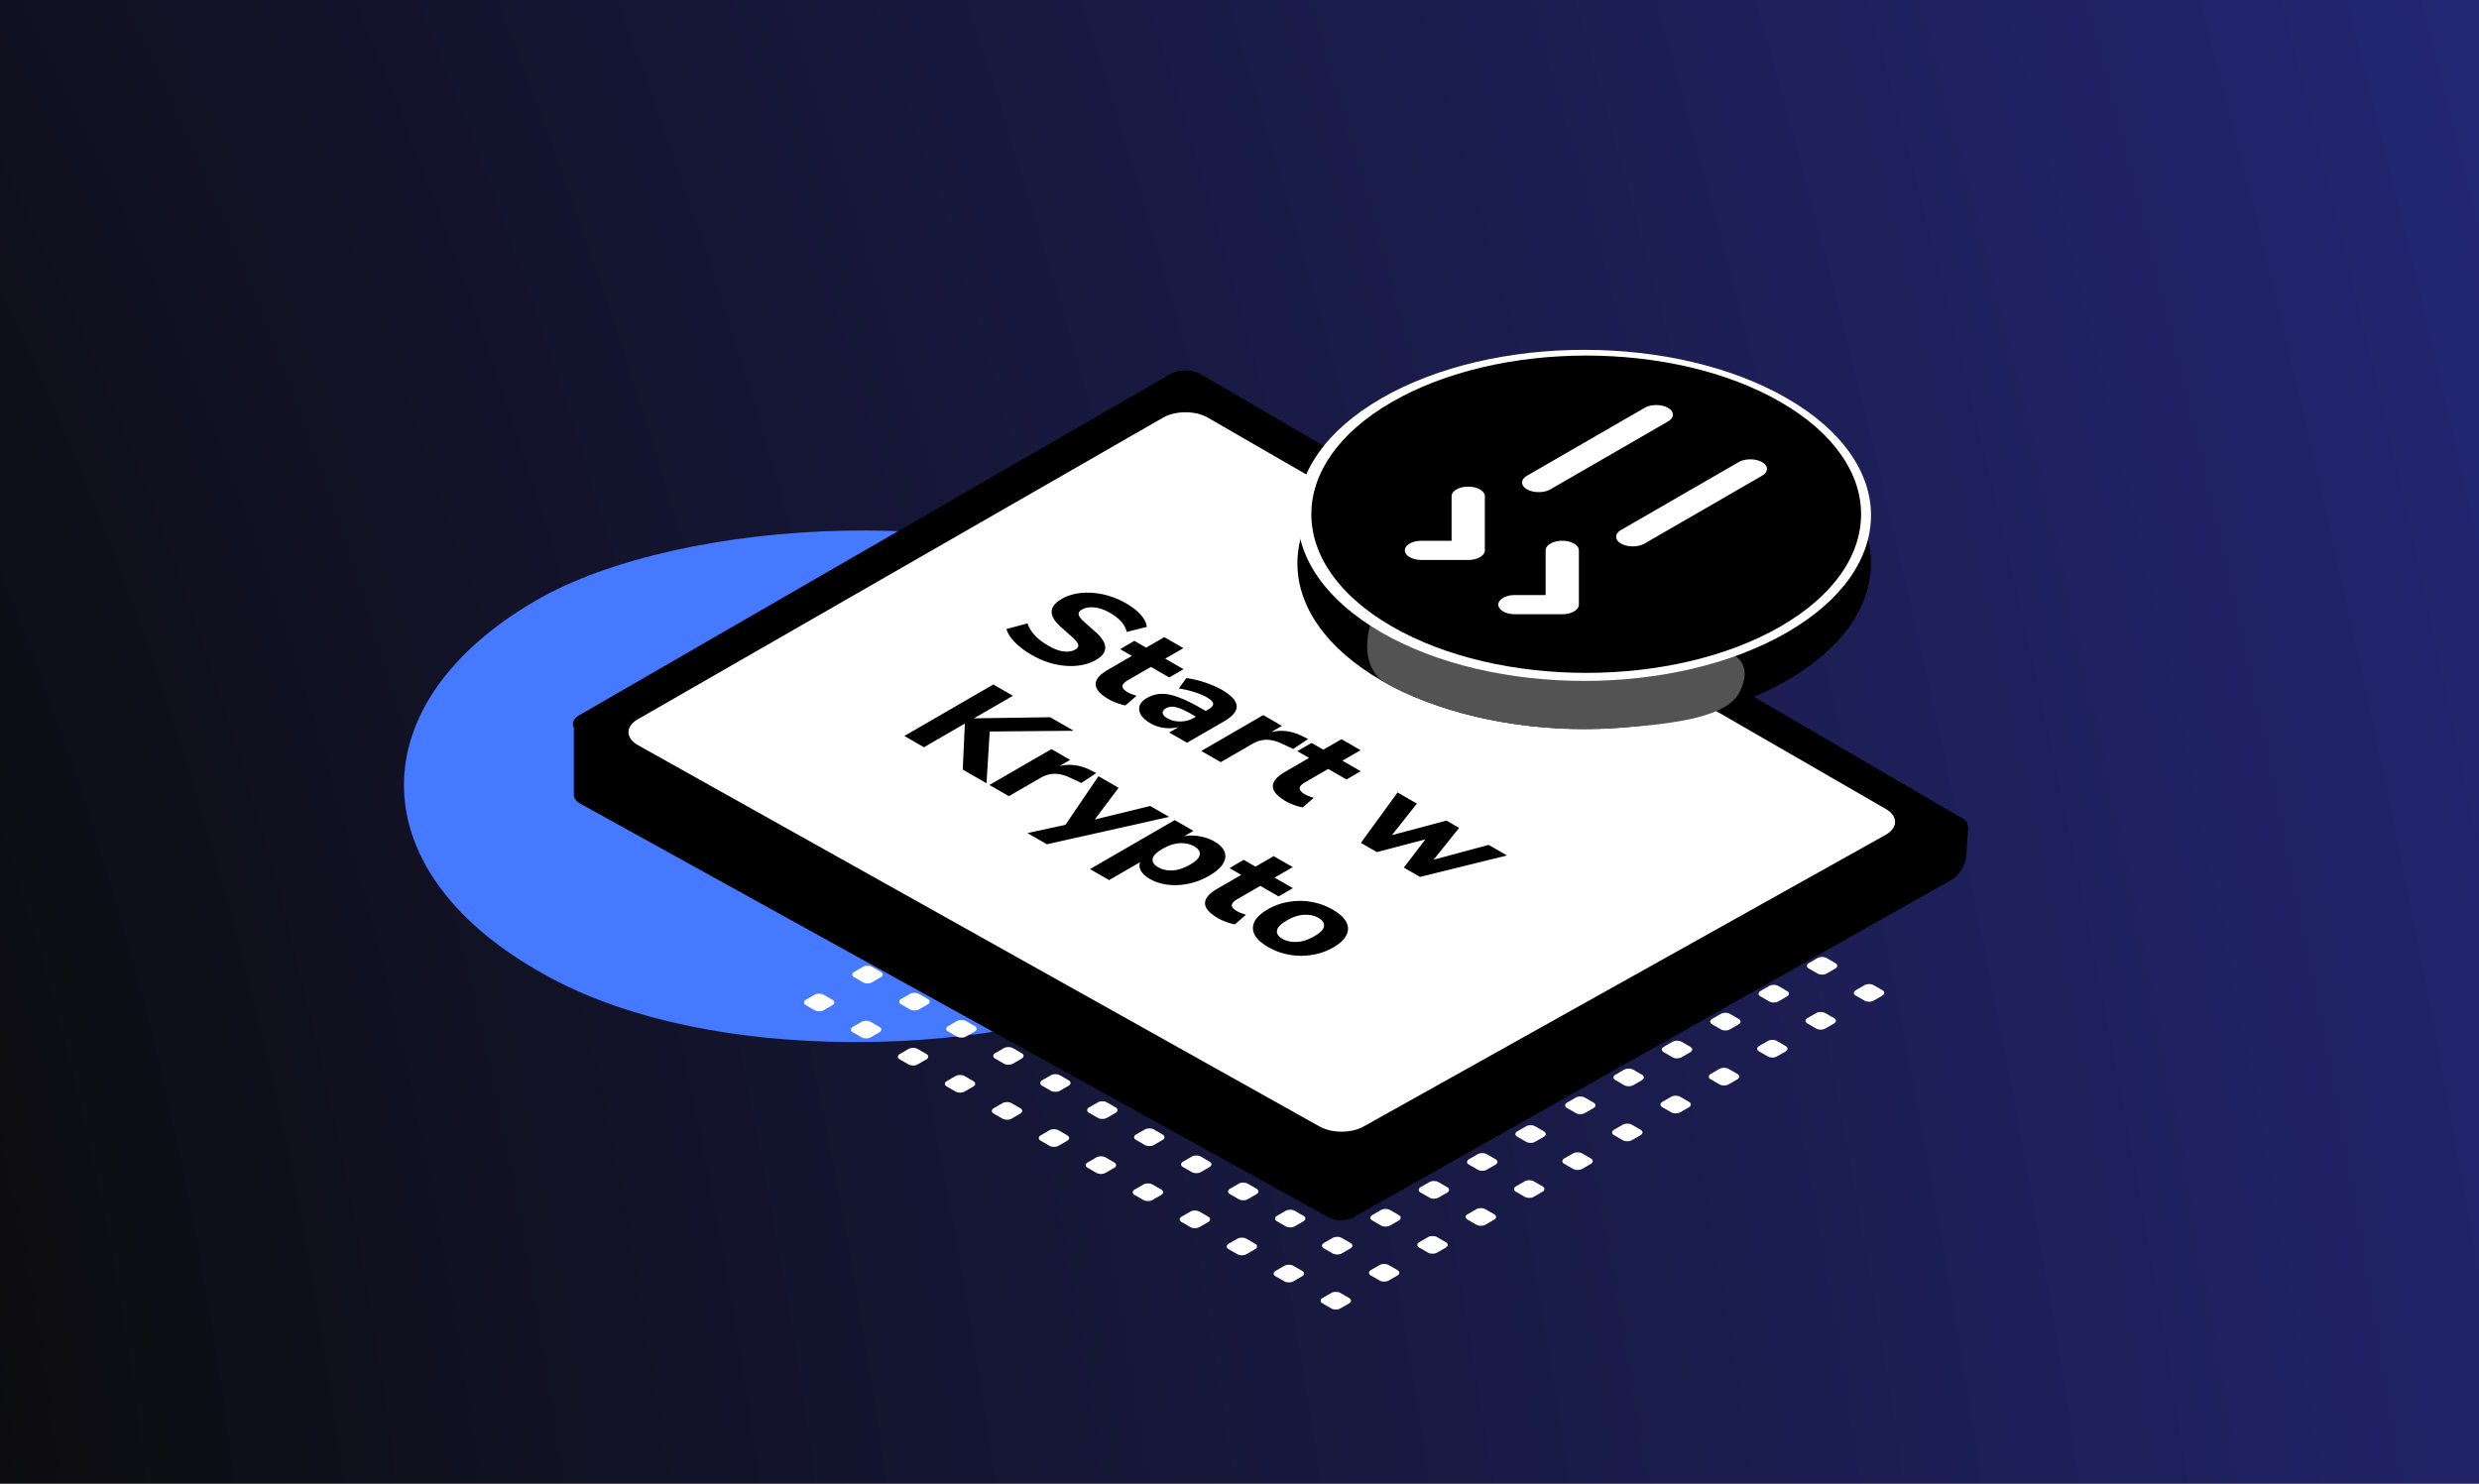 <svg xmlns="http://www.w3.org/2000/svg" width="1445" height="865" fill="none" xmlns:v="https://vecta.io/nano"><rect width="100%" height="100%" fill="#333333" stroke="none"/><path d="M0 0H1445V865H0V0Z" fill="url(#A)"/><rect width="434.366" height="431.474" rx="215.737" transform="matrix(-.866 -.5 -.866 .5 875.84 459.183)" fill="#4579ff"/><g fill="#fff"><rect width="12.088" height="12.088" rx="3" transform="matrix(.866 .5 -.866 .5 788.301 399)"/><rect width="12.088" height="12.088" rx="3" transform="matrix(.866 .5 -.866 .5 897.817 462.229)"/><rect width="12.088" height="12.088" rx="3" transform="matrix(.866 .5 -.866 .5 1007.33 525.458)"/><rect width="12.088" height="12.088" rx="3" transform="matrix(.866 .5 -.866 .5 815.68 414.807)"/><rect width="12.088" height="12.088" rx="3" transform="matrix(.866 .5 -.866 .5 925.196 478.036)"/><rect width="12.088" height="12.088" rx="3" transform="matrix(.866 .5 -.866 .5 1034.71 541.266)"/><rect width="12.088" height="12.088" rx="3" transform="matrix(.866 .5 -.866 .5 843.059 430.615)"/><rect width="12.088" height="12.088" rx="3" transform="matrix(.866 .5 -.866 .5 952.575 493.844)"/><rect width="12.088" height="12.088" rx="3" transform="matrix(.866 .5 -.866 .5 1062.09 557.073)"/><rect width="12.088" height="12.088" rx="3" transform="matrix(.866 .5 -.866 .5 870.438 446.422)"/><rect width="12.088" height="12.088" rx="3" transform="matrix(.866 .5 -.866 .5 979.954 509.651)"/><rect width="12.088" height="12.088" rx="3" transform="matrix(.866 .5 -.866 .5 1089.47 572.88)"/><rect width="12.088" height="12.088" rx="3" transform="matrix(.866 .5 -.866 .5 760.117 415.272)"/><rect width="12.088" height="12.088" rx="3" transform="matrix(.866 .5 -.866 .5 869.633 478.501)"/><rect width="12.088" height="12.088" rx="3" transform="matrix(.866 .5 -.866 .5 979.149 541.73)"/><rect width="12.088" height="12.088" rx="3" transform="matrix(.866 .5 -.866 .5 787.496 431.079)"/><rect width="12.088" height="12.088" rx="3" transform="matrix(.866 .5 -.866 .5 897.012 494.309)"/><rect width="12.088" height="12.088" rx="3" transform="matrix(.866 .5 -.866 .5 1006.53 557.538)"/><rect width="12.088" height="12.088" rx="3" transform="matrix(.866 .5 -.866 .5 814.875 446.887)"/><rect width="12.088" height="12.088" rx="3" transform="matrix(.866 .5 -.866 .5 924.391 510.116)"/><rect width="12.088" height="12.088" rx="3" transform="matrix(.866 .5 -.866 .5 1033.91 573.345)"/><rect width="12.088" height="12.088" rx="3" transform="matrix(.866 .5 -.866 .5 842.254 462.694)"/><rect width="12.088" height="12.088" rx="3" transform="matrix(.866 .5 -.866 .5 951.77 525.923)"/><rect width="12.088" height="12.088" rx="3" transform="matrix(.866 .5 -.866 .5 1061.29 589.152)"/><rect width="12.088" height="12.088" rx="3" transform="matrix(.866 .5 -.866 .5 731.932 431.544)"/><rect width="12.088" height="12.088" rx="3" transform="matrix(.866 .5 -.866 .5 841.448 494.774)"/><rect width="12.088" height="12.088" rx="3" transform="matrix(.866 .5 -.866 .5 950.964 558.003)"/><rect width="12.088" height="12.088" rx="3" transform="matrix(.866 .5 -.866 .5 759.311 447.352)"/><rect width="12.088" height="12.088" rx="3" transform="matrix(.866 .5 -.866 .5 868.827 510.581)"/><rect width="12.088" height="12.088" rx="3" transform="matrix(.866 .5 -.866 .5 978.343 573.81)"/><rect width="12.088" height="12.088" rx="3" transform="matrix(.866 .5 -.866 .5 786.69 463.159)"/><rect width="12.088" height="12.088" rx="3" transform="matrix(.866 .5 -.866 .5 896.206 526.388)"/><rect width="12.088" height="12.088" rx="3" transform="matrix(.866 .5 -.866 .5 1005.72 589.617)"/><rect width="12.088" height="12.088" rx="3" transform="matrix(.866 .5 -.866 .5 814.069 478.966)"/><rect width="12.088" height="12.088" rx="3" transform="matrix(.866 .5 -.866 .5 923.585 542.195)"/><rect width="12.088" height="12.088" rx="3" transform="matrix(.866 .5 -.866 .5 1033.1 605.424)"/><rect width="12.088" height="12.088" rx="3" transform="matrix(.866 .5 -.866 .5 703.748 447.817)"/><rect width="12.088" height="12.088" rx="3" transform="matrix(.866 .5 -.866 .5 813.264 511.046)"/><rect width="12.088" height="12.088" rx="3" transform="matrix(.866 .5 -.866 .5 922.78 574.275)"/><rect width="12.088" height="12.088" rx="3" transform="matrix(.866 .5 -.866 .5 731.127 463.624)"/><rect width="12.088" height="12.088" rx="3" transform="matrix(.866 .5 -.866 .5 840.643 526.853)"/><rect width="12.088" height="12.088" rx="3" transform="matrix(.866 .5 -.866 .5 950.159 590.082)"/><rect width="12.088" height="12.088" rx="3" transform="matrix(.866 .5 -.866 .5 758.506 479.431)"/><rect width="12.088" height="12.088" rx="3" transform="matrix(.866 .5 -.866 .5 868.022 542.66)"/><rect width="12.088" height="12.088" rx="3" transform="matrix(.866 .5 -.866 .5 977.538 605.889)"/><rect width="12.088" height="12.088" rx="3" transform="matrix(.866 .5 -.866 .5 785.885 495.238)"/><rect width="12.088" height="12.088" rx="3" transform="matrix(.866 .5 -.866 .5 895.401 558.468)"/><rect width="12.088" height="12.088" rx="3" transform="matrix(.866 .5 -.866 .5 1004.92 621.697)"/><rect width="12.088" height="12.088" rx="3" transform="matrix(.866 .5 -.866 .5 675.563 464.089)"/><rect width="12.088" height="12.088" rx="3" transform="matrix(.866 .5 -.866 .5 785.08 527.318)"/><rect width="12.088" height="12.088" rx="3" transform="matrix(.866 .5 -.866 .5 894.596 590.547)"/><rect width="12.088" height="12.088" rx="3" transform="matrix(.866 .5 -.866 .5 702.942 479.896)"/><rect width="12.088" height="12.088" rx="3" transform="matrix(.866 .5 -.866 .5 812.458 543.125)"/><rect width="12.088" height="12.088" rx="3" transform="matrix(.866 .5 -.866 .5 921.975 606.354)"/><rect width="12.088" height="12.088" rx="3" transform="matrix(.866 .5 -.866 .5 730.321 495.703)"/><rect width="12.088" height="12.088" rx="3" transform="matrix(.866 .5 -.866 .5 839.837 558.932)"/><rect width="12.088" height="12.088" rx="3" transform="matrix(.866 .5 -.866 .5 949.354 622.162)"/><rect width="12.088" height="12.088" rx="3" transform="matrix(.866 .5 -.866 .5 757.701 511.511)"/><rect width="12.088" height="12.088" rx="3" transform="matrix(.866 .5 -.866 .5 867.217 574.74)"/><rect width="12.088" height="12.088" rx="3" transform="matrix(.866 .5 -.866 .5 976.732 637.969)"/><rect width="12.088" height="12.088" rx="3" transform="matrix(.866 .5 -.866 .5 647.379 480.361)"/><rect width="12.088" height="12.088" rx="3" transform="matrix(.866 .5 -.866 .5 756.896 543.59)"/><rect width="12.088" height="12.088" rx="3" transform="matrix(.866 .5 -.866 .5 866.412 606.819)"/><rect width="12.088" height="12.088" rx="3" transform="matrix(.866 .5 -.866 .5 674.758 496.168)"/><rect width="12.088" height="12.088" rx="3" transform="matrix(.866 .5 -.866 .5 784.274 559.397)"/><rect width="12.088" height="12.088" rx="3" transform="matrix(.866 .5 -.866 .5 893.791 622.627)"/><rect width="12.088" height="12.088" rx="3" transform="matrix(.866 .5 -.866 .5 702.137 511.976)"/><rect width="12.088" height="12.088" rx="3" transform="matrix(.866 .5 -.866 .5 811.653 575.205)"/><rect width="12.088" height="12.088" rx="3" transform="matrix(.866 .5 -.866 .5 921.169 638.434)"/><rect width="12.088" height="12.088" rx="3" transform="matrix(.866 .5 -.866 .5 729.517 527.783)"/><rect width="12.088" height="12.088" rx="3" transform="matrix(.866 .5 -.866 .5 839.032 591.012)"/><rect width="12.088" height="12.088" rx="3" transform="matrix(.866 .5 -.866 .5 948.548 654.241)"/><rect width="12.088" height="12.088" rx="3" transform="matrix(.866 .5 -.866 .5 618.39 497.098)"/><rect width="12.088" height="12.088" rx="3" transform="matrix(.866 .5 -.866 .5 727.906 560.327)"/><rect width="12.088" height="12.088" rx="3" transform="matrix(.866 .5 -.866 .5 837.422 623.556)"/><rect width="12.088" height="12.088" rx="3" transform="matrix(.866 .5 -.866 .5 645.769 512.905)"/><rect width="12.088" height="12.088" rx="3" transform="matrix(.866 .5 -.866 .5 755.285 576.135)"/><rect width="12.088" height="12.088" rx="3" transform="matrix(.866 .5 -.866 .5 864.801 639.364)"/><rect width="12.088" height="12.088" rx="3" transform="matrix(.866 .5 -.866 .5 673.147 528.713)"/><rect width="12.088" height="12.088" rx="3" transform="matrix(.866 .5 -.866 .5 782.664 591.942)"/><rect width="12.088" height="12.088" rx="3" transform="matrix(.866 .5 -.866 .5 892.18 655.171)"/><rect width="12.088" height="12.088" rx="3" transform="matrix(.866 .5 -.866 .5 700.527 544.52)"/><rect width="12.088" height="12.088" rx="3" transform="matrix(.866 .5 -.866 .5 810.043 607.749)"/><rect width="12.088" height="12.088" rx="3" transform="matrix(.866 .5 -.866 .5 919.559 670.978)"/><rect width="12.088" height="12.088" rx="3" transform="matrix(.866 .5 -.866 .5 590.206 513.37)"/><rect width="12.088" height="12.088" rx="3" transform="matrix(.866 .5 -.866 .5 699.722 576.599)"/><rect width="12.088" height="12.088" rx="3" transform="matrix(.866 .5 -.866 .5 809.238 639.829)"/><rect width="12.088" height="12.088" rx="3" transform="matrix(.866 .5 -.866 .5 617.584 529.178)"/><rect width="12.088" height="12.088" rx="3" transform="matrix(.866 .5 -.866 .5 727.101 592.407)"/><rect width="12.088" height="12.088" rx="3" transform="matrix(.866 .5 -.866 .5 836.617 655.636)"/><rect width="12.088" height="12.088" rx="3" transform="matrix(.866 .5 -.866 .5 644.963 544.985)"/><rect width="12.088" height="12.088" rx="3" transform="matrix(.866 .5 -.866 .5 754.479 608.214)"/><rect width="12.088" height="12.088" rx="3" transform="matrix(.866 .5 -.866 .5 863.996 671.443)"/><rect width="12.088" height="12.088" rx="3" transform="matrix(.866 .5 -.866 .5 672.343 560.792)"/><rect width="12.088" height="12.088" rx="3" transform="matrix(.866 .5 -.866 .5 781.859 624.021)"/><rect width="12.088" height="12.088" rx="3" transform="matrix(.866 .5 -.866 .5 891.375 687.25)"/><rect width="12.088" height="12.088" rx="3" transform="matrix(.866 .5 -.866 .5 562.021 529.643)"/><rect width="12.088" height="12.088" rx="3" transform="matrix(.866 .5 -.866 .5 671.537 592.872)"/><rect width="12.088" height="12.088" rx="3" transform="matrix(.866 .5 -.866 .5 781.053 656.101)"/><rect width="12.088" height="12.088" rx="3" transform="matrix(.866 .5 -.866 .5 589.4 545.45)"/><rect width="12.088" height="12.088" rx="3" transform="matrix(.866 .5 -.866 .5 698.916 608.679)"/><rect width="12.088" height="12.088" rx="3" transform="matrix(.866 .5 -.866 .5 808.432 671.908)"/><rect width="12.088" height="12.088" rx="3" transform="matrix(.866 .5 -.866 .5 616.779 561.257)"/><rect width="12.088" height="12.088" rx="3" transform="matrix(.866 .5 -.866 .5 726.295 624.486)"/><rect width="12.088" height="12.088" rx="3" transform="matrix(.866 .5 -.866 .5 835.811 687.715)"/><rect width="12.088" height="12.088" rx="3" transform="matrix(.866 .5 -.866 .5 644.158 577.064)"/><rect width="12.088" height="12.088" rx="3" transform="matrix(.866 .5 -.866 .5 753.674 640.294)"/><rect width="12.088" height="12.088" rx="3" transform="matrix(.866 .5 -.866 .5 863.19 703.523)"/><rect width="12.088" height="12.088" rx="3" transform="matrix(.866 .5 -.866 .5 533.837 545.915)"/><rect width="12.088" height="12.088" rx="3" transform="matrix(.866 .5 -.866 .5 643.353 609.144)"/><rect width="12.088" height="12.088" rx="3" transform="matrix(.866 .5 -.866 .5 752.869 672.373)"/><rect width="12.088" height="12.088" rx="3" transform="matrix(.866 .5 -.866 .5 561.216 561.722)"/><rect width="12.088" height="12.088" rx="3" transform="matrix(.866 .5 -.866 .5 670.732 624.951)"/><rect width="12.088" height="12.088" rx="3" transform="matrix(.866 .5 -.866 .5 780.248 688.18)"/><rect width="12.088" height="12.088" rx="3" transform="matrix(.866 .5 -.866 .5 588.595 577.529)"/><rect width="12.088" height="12.088" rx="3" transform="matrix(.866 .5 -.866 .5 698.111 640.758)"/><rect width="12.088" height="12.088" rx="3" transform="matrix(.866 .5 -.866 .5 807.627 703.987)"/><rect width="12.088" height="12.088" rx="3" transform="matrix(.866 .5 -.866 .5 615.974 593.337)"/><rect width="12.088" height="12.088" rx="3" transform="matrix(.866 .5 -.866 .5 725.49 656.566)"/><rect width="12.088" height="12.088" rx="3" transform="matrix(.866 .5 -.866 .5 835.006 719.795)"/><rect width="12.088" height="12.088" rx="3" transform="matrix(.866 .5 -.866 .5 505.652 562.187)"/><rect width="12.088" height="12.088" rx="3" transform="matrix(.866 .5 -.866 .5 615.168 625.416)"/><rect width="12.088" height="12.088" rx="3" transform="matrix(.866 .5 -.866 .5 724.685 688.645)"/><rect width="12.088" height="12.088" rx="3" transform="matrix(.866 .5 -.866 .5 533.031 577.994)"/><rect width="12.088" height="12.088" rx="3" transform="matrix(.866 .5 -.866 .5 642.547 641.223)"/><rect width="12.088" height="12.088" rx="3" transform="matrix(.866 .5 -.866 .5 752.063 704.452)"/><rect width="12.088" height="12.088" rx="3" transform="matrix(.866 .5 -.866 .5 560.41 593.802)"/><rect width="12.088" height="12.088" rx="3" transform="matrix(.866 .5 -.866 .5 669.926 657.031)"/><rect width="12.088" height="12.088" rx="3" transform="matrix(.866 .5 -.866 .5 779.442 720.26)"/><rect width="12.088" height="12.088" rx="3" transform="matrix(.866 .5 -.866 .5 587.79 609.609)"/><rect width="12.088" height="12.088" rx="3" transform="matrix(.866 .5 -.866 .5 697.305 672.838)"/><rect width="12.088" height="12.088" rx="3" transform="matrix(.866 .5 -.866 .5 806.821 736.067)"/><rect width="12.088" height="12.088" rx="3" transform="matrix(.866 .5 -.866 .5 477.468 578.459)"/><rect width="12.088" height="12.088" rx="3" transform="matrix(.866 .5 -.866 .5 586.984 641.688)"/><rect width="12.088" height="12.088" rx="3" transform="matrix(.866 .5 -.866 .5 696.5 704.917)"/><rect width="12.088" height="12.088" rx="3" transform="matrix(.866 .5 -.866 .5 504.847 594.266)"/><rect width="12.088" height="12.088" rx="3" transform="matrix(.866 .5 -.866 .5 614.363 657.496)"/><rect width="12.088" height="12.088" rx="3" transform="matrix(.866 .5 -.866 .5 723.879 720.725)"/><rect width="12.088" height="12.088" rx="3" transform="matrix(.866 .5 -.866 .5 532.226 610.074)"/><rect width="12.088" height="12.088" rx="3" transform="matrix(.866 .5 -.866 .5 641.742 673.303)"/><rect width="12.088" height="12.088" rx="3" transform="matrix(.866 .5 -.866 .5 751.258 736.532)"/><rect width="12.088" height="12.088" rx="3" transform="matrix(.866 .5 -.866 .5 559.605 625.881)"/><rect width="12.088" height="12.088" rx="3" transform="matrix(.866 .5 -.866 .5 669.122 689.11)"/><rect width="12.088" height="12.088" rx="3" transform="matrix(.866 .5 -.866 .5 778.637 752.339)"/></g><g fill="#000"><path d="M1143.37 486.941c4.8-2.748 4.83-7.221.08-9.995L699.661 218.052c-4.776-2.786-12.565-2.797-17.366-.026L337.524 417.08c-4.702 2.715-4.793 7.101-.203 9.88l434.06 262.821c4.733 2.866 12.618 2.929 17.488.141l354.501-202.981z"/><path d="M1126.42 468.682c-1.56-.761-3.59-.531-5.7.649L787.645 655.392c-4.962 2.772-8.968 9.868-8.759 15.515l1.269 34.284c.194 5.22 3.939 7.281 8.526 4.692l348.779-196.847c4.53-2.555 8.33-8.771 8.7-14.234l.99-14.705c.22-3.216-.8-5.659-2.76-6.621l-17.97-8.794z"/><path d="M792.767 682.874c.464-2.132-.777-4.27-3.372-5.81l-433.867-257.58c-7.665-4.55-21.028-1.417-21.028 4.93v39.068c0 1.929 1.364 3.773 3.776 5.107L774.9 710.037c7.404 4.095 19.128-.78 14.749-6.133h0c-.75-.916-1.032-1.937-.814-2.943l3.932-18.087z"/></g><path d="M1099.05 486.817c7.37-4.121 7.47-10.931.21-15.121L703.982 243.481c-7.161-4.135-18.767-4.143-25.947-.019l-306.273 175.92c-7.285 4.185-7.208 11.006.171 15.135l397.29 222.332c7.121 3.986 18.437 3.988 25.563.005l304.264-170.037z" fill="#fff"/><g fill="#000"><path d="M601.472 381.909c-4.076-2.348-7.415-4.866-10.019-7.555-2.555-2.661-4.152-5.195-4.793-7.603l12.29-3.285c.69 2.266 2.042 4.517 4.056 6.754 2.063 2.264 4.715 4.33 7.956 6.197 3.536 2.036 6.604 3.18 9.205 3.433 2.7.252 4.883-.104 6.551-1.069 1.422-.823 2.01-1.787 1.763-2.892s-1.425-2.605-3.537-4.502l-6.558-5.815c-7.319-6.481-7.152-11.936.499-16.363 3.286-1.902 7.039-3.053 11.259-3.454 4.269-.43 8.662-.137 13.178.879 4.565 1.044 8.934 2.768 13.108 5.172 3.584 2.064 6.433 4.3 8.546 6.706s3.268 4.743 3.466 7.009l-11.701 2.944c-.838-4.164-4.13-7.901-9.875-11.21-3.094-1.782-6.113-2.813-9.058-3.093-2.846-.281-5.226.133-7.139 1.24-1.422.823-2.059 1.787-1.911 2.892s1.23 2.548 3.243 4.331l6.558 5.816c7.466 6.679 7.57 12.119.311 16.32-3.237 1.873-6.966 3.01-11.186 3.411-4.122.401-8.465.08-13.03-.964-4.467-1.044-8.861-2.81-13.182-5.299zm44.914 25.87c-10.164-5.854-10.318-11.634-.459-17.339l13.831-8.004-6.85-3.946 8.313-4.811 6.85 3.946 10.594-6.131 11.122 6.406-10.594 6.131 10.68 6.152-8.313 4.811-10.68-6.152-13.39 7.749c-2.06 1.192-3.138 2.354-3.235 3.488-.048 1.162.983 2.351 3.095 3.567a14.83 14.83 0 0 0 2.209 1.018c.884.339 1.866.678 2.946 1.017l-6.472 5.616c-1.571-.282-3.216-.747-4.934-1.397-1.767-.622-3.338-1.329-4.713-2.121zm24.254 13.971c-2.7-1.556-4.567-3.225-5.599-5.009s-1.28-3.541-.742-5.27c.587-1.7 1.985-3.189 4.192-4.466a17.76 17.76 0 0 1 8.315-2.431c2.945-.117 6.282.532 10.014 1.945 3.78 1.384 8.223 3.547 13.33 6.489l2.652 1.527 1.25-.724c2.158-1.249 3.188-2.411 3.088-3.488-.05-1.105-1.253-2.336-3.61-3.694-1.964-1.131-4.37-2.149-7.217-3.052-2.75-.904-5.817-1.624-9.204-2.159l4.411-6.039c2.11.253 4.417.704 6.92 1.353a60.61 60.61 0 0 1 7.364 2.457c2.406.933 4.517 1.923 6.334 2.969 5.598 3.224 8.496 6.366 8.696 9.426.248 3.032-2.276 6.08-7.573 9.145l-21.335 12.347-10.386-5.982 5.444-3.151c-2.649.683-5.422.842-8.317.476a20.84 20.84 0 0 1-8.027-2.669zm9.935-2.858c2.062 1.188 4.517 1.781 7.363 1.778s5.398-.657 7.654-1.963l1.471-.851-2.578-1.485c-3.781-2.178-6.8-3.521-9.058-4.028-2.209-.537-4.123-.336-5.741.6-1.374.795-2.035 1.717-1.985 2.765.099 1.076 1.057 2.138 2.874 3.184zm19.647 18.963l36.123-20.904 10.901 6.279-6.254 3.619c5.937-1.451 11.949-.678 18.038 2.319l3.461 1.739-8.68 5.789-6.923-3.223c-6.039-2.856-11.585-2.822-16.636.101l-18.687 10.814-11.343-6.533zm49.454 29.42c-10.165-5.855-10.318-11.635-.46-17.34l13.831-8.004-6.849-3.945 8.313-4.811 6.85 3.945 10.594-6.131 11.122 6.407-10.594 6.13 10.68 6.152-8.314 4.811-10.68-6.152-13.389 7.749c-2.06 1.192-3.139 2.355-3.236 3.488-.048 1.162.984 2.351 3.096 3.567.638.368 1.374.707 2.209 1.018.884.339 1.866.678 2.946 1.017l-6.473 5.616c-1.57-.281-3.215-.747-4.933-1.397-1.767-.622-3.338-1.328-4.713-2.12zm43.574 24.164l21.392-29.389 11.269 6.491-14.557 18.375 31.792-8.447 7.366 4.242-14.851 18.545 32.086-8.617 10.68 6.152-50.706 12.503-9.428-5.43 12.571-16.46-28.26 7.423-9.354-5.388zM527.148 429.11l51.866-30.015 11.417 6.576-22.586 13.071.147.085 44.167-.64 13.7 7.891-48.952.432-1.883 30.177-13.848-7.976 1.225-26.649-.147-.085-23.69 13.709-11.416-6.576zm49.608 28.575l36.123-20.904 10.901 6.279-6.254 3.619c5.937-1.451 11.949-.678 18.038 2.319l3.461 1.739-8.68 5.789-6.923-3.223c-6.039-2.856-11.585-2.822-16.636.102l-18.687 10.813-11.343-6.533zm22.14 28.044l22.153-4.825 19.258-28.325 11.711 6.746-13.894 18.502 32.307-7.895 11.049 6.363-71.241 15.967-11.343-6.533zm36.475 21.009l49.364-28.567 10.901 6.279-5.37 3.108c2.846-.513 5.815-.502 8.907.033 3.19.535 6.062 1.538 8.616 3.009 3.142 1.81 5.132 3.834 5.968 6.071.886 2.266.594 4.59-.876 6.971s-4.142 4.694-8.017 6.936-7.897 3.805-12.067 4.687c-4.122.854-8.17 1.043-12.146.565-3.877-.478-7.387-1.622-10.53-3.432-2.406-1.386-4.1-2.957-5.084-4.712-.934-1.728-1.083-3.399-.446-5.015l-18.099 10.473-11.121-6.406zm39.749-1.06c2.357 1.358 5.13 1.964 8.32 1.819s6.599-1.267 10.229-3.368c3.58-2.072 5.468-4.015 5.662-5.828.244-1.842-.813-3.442-3.17-4.799-2.406-1.386-5.204-2.007-8.394-1.862-3.14.117-6.501 1.211-10.081 3.283-3.63 2.1-5.566 4.071-5.81 5.913s.838 3.456 3.244 4.842zm35.03 29.777c-10.164-5.855-10.317-11.635-.459-17.34l13.831-8.004-6.85-3.945 8.314-4.811 6.85 3.946 10.594-6.131 11.121 6.406-10.593 6.131 10.68 6.152-8.314 4.81-10.68-6.151-13.389 7.748c-2.06 1.192-3.139 2.355-3.236 3.489-.048 1.161.984 2.35 3.096 3.566.638.368 1.374.707 2.209 1.018.884.339 1.865.678 2.945 1.017l-6.472 5.617c-1.57-.282-3.215-.748-4.933-1.398-1.768-.621-3.339-1.328-4.714-2.12zm29.051 16.733c-3.879-2.234-6.507-4.626-7.884-7.174-1.278-2.549-1.305-5.085-.081-7.608 1.273-2.551 3.847-4.948 7.722-7.19 3.826-2.214 7.922-3.677 12.289-4.39 4.416-.741 8.808-.731 13.176.029 4.418.789 8.566 2.301 12.446 4.535s6.482 4.612 7.81 7.132c1.376 2.549 1.428 5.099.155 7.65-1.176 2.551-3.676 4.934-7.502 7.148-3.874 2.242-8.044 3.719-12.509 4.432-4.367.713-8.784.689-13.251-.071-4.368-.761-8.492-2.258-12.371-4.493zm8.313-4.811c2.357 1.358 5.131 1.964 8.32 1.819 3.239-.116 6.673-1.225 10.303-3.325 3.58-2.072 5.443-4.029 5.588-5.871.244-1.842-.813-3.441-3.17-4.799s-5.13-1.964-8.32-1.819c-3.141.116-6.501 1.211-10.081 3.283-3.63 2.1-5.566 4.071-5.81 5.913s.813 3.442 3.17 4.799z"/><circle cx="136.5" cy="136.5" r="136.5" transform="matrix(-.866 .5 .866 .5 923.425 192)"/></g><path d="M942.501 424.5c37-2.606 64.379-7 71.499-21 8.65-17-1.82-27.243-28.999-26.5C832 247.5 769.5 376.739 808 398.5c23 13 73.279 30.312 134.501 26z" fill="#535353"/><circle cx="136.5" cy="136.5" r="136.5" transform="matrix(-.866 .5 .866 .5 923.425 164)" fill="#fff"/><circle cx="130.825" cy="130.825" r="130.825" transform="matrix(.866 .5 -.866 .5 924.596 169)" fill="#000"/><path d="M865.502 289.245c-.044-1.467-1.085-2.865-2.897-3.893s-4.251-1.605-6.792-1.605-4.979.576-6.791 1.605-2.853 2.426-2.897 3.893v26.053h-17.718c-2.541.025-4.962.626-6.743 1.672s-2.779 2.454-2.779 3.921.998 2.875 2.779 3.921 4.202 1.647 6.743 1.673h27.406c2.57-.001 5.034-.59 6.851-1.639s2.837-2.471 2.838-3.955v-31.646zm24.57-11.868c-1.817 1.049-2.838 2.472-2.838 3.956s1.021 2.907 2.838 3.956 4.282 1.638 6.852 1.638 5.034-.589 6.851-1.638l68.517-39.559c1.817-1.049 2.838-2.472 2.838-3.955s-1.021-2.907-2.838-3.956-4.282-1.639-6.852-1.639-5.034.59-6.851 1.639l-68.517 39.558zm20.555 37.921c2.569 0 5.033.589 6.85 1.638s2.838 2.472 2.838 3.955v31.647c0 1.483-1.021 2.906-2.838 3.955s-4.281 1.638-6.85 1.638H883.22c-1.286.013-2.564-.122-3.759-.397s-2.283-.686-3.201-1.206-1.647-1.142-2.144-1.827-.754-1.42-.754-2.163.256-1.479.754-2.164 1.226-1.306 2.144-1.826 2.006-.931 3.201-1.206a16.09 16.09 0 0 1 3.759-.398h17.719v-26.053c0-1.483 1.021-2.906 2.838-3.955s4.281-1.638 6.85-1.638zm34.258-6.274c-1.817 1.049-2.838 2.472-2.838 3.955s1.021 2.907 2.838 3.956 4.282 1.639 6.852 1.639 5.035-.59 6.852-1.639l68.521-39.558c1.81-1.049 2.83-2.472 2.83-3.956s-1.02-2.906-2.83-3.956c-1.82-1.049-4.29-1.638-6.86-1.638s-5.03.589-6.85 1.638l-68.515 39.559z" fill="#fff"/><defs><radialGradient id="A" cx="0" cy="0" r="1" gradientUnits="userSpaceOnUse" gradientTransform="translate(-318.5 735) rotate(-12.653) scale(4143.11 9078.23)"><stop offset=".064" stop-color="#0c0c0e"/><stop offset="1" stop-color="#434aff"/></radialGradient></defs></svg>